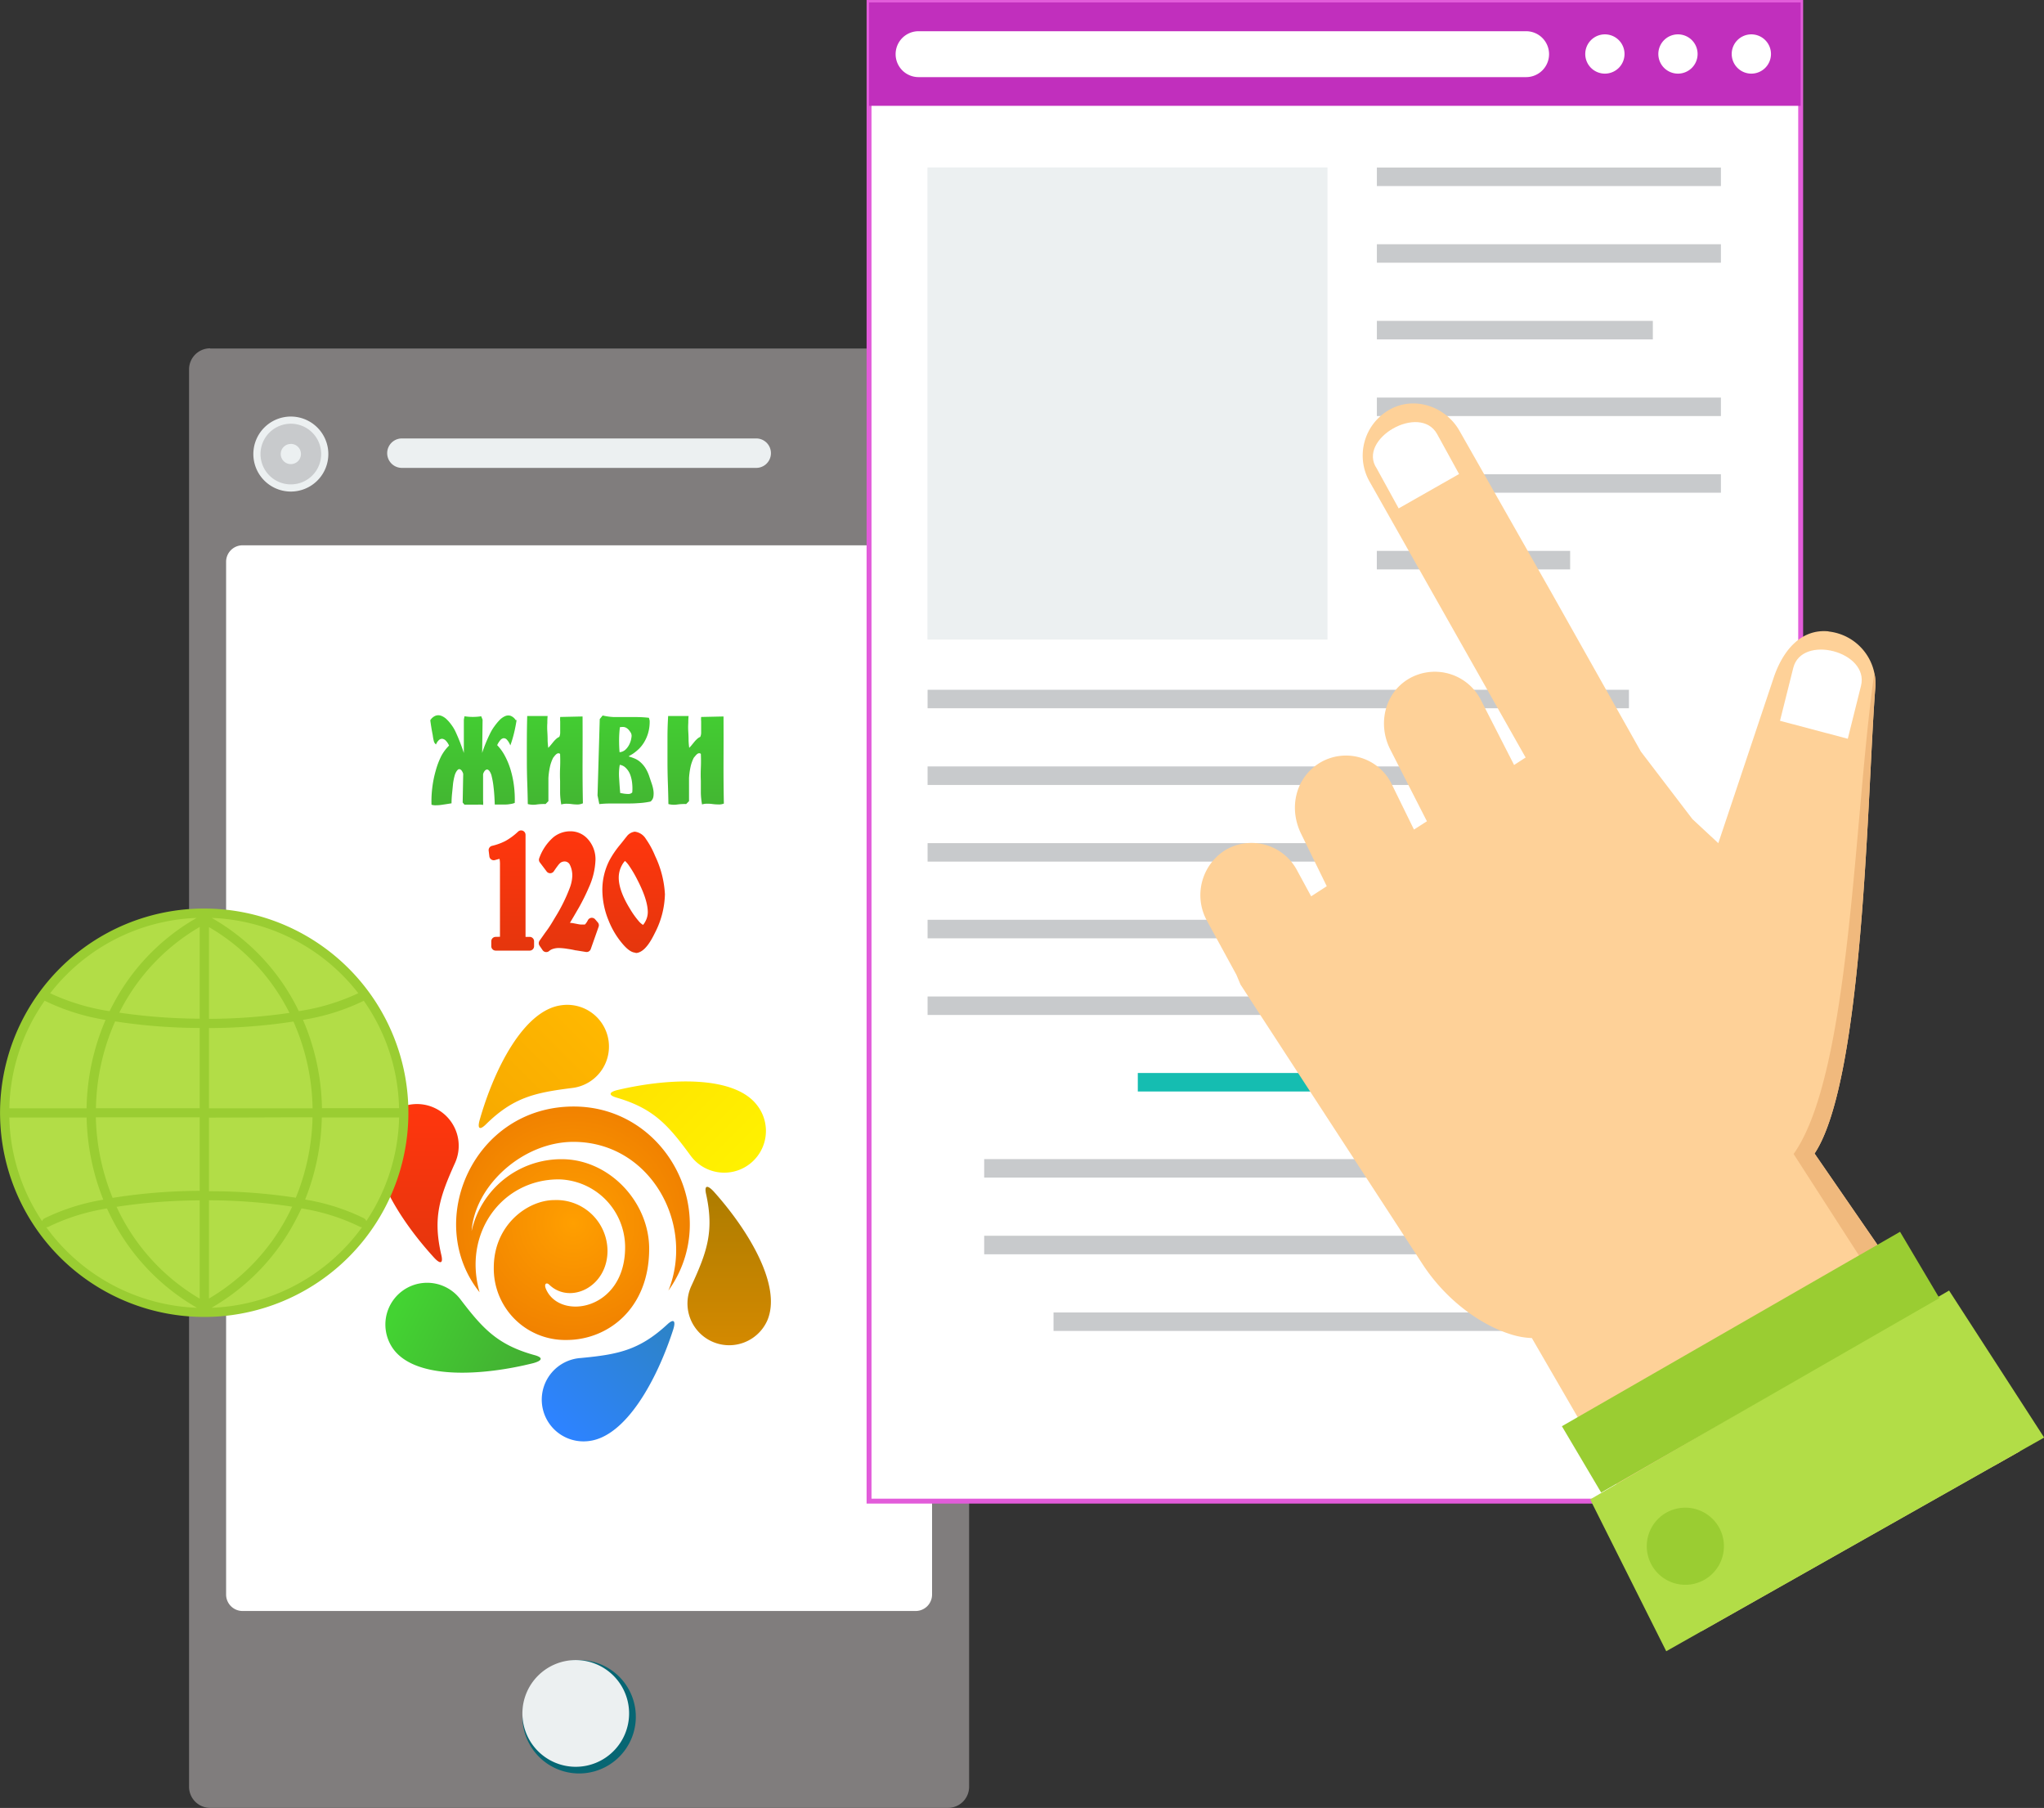 <svg xmlns="http://www.w3.org/2000/svg" xmlns:xlink="http://www.w3.org/1999/xlink" viewBox="0 0 416.47 368.32"><rect x="0" y="0" width="416.47" height="368.32" fill="#333333" stroke="none"/><defs><style>.cls-1{fill:#807d7d;}.cls-17,.cls-2{fill:#fff;}.cls-3{fill:#ecf0f1;}.cls-10,.cls-11,.cls-12,.cls-13,.cls-14,.cls-15,.cls-4,.cls-5,.cls-6,.cls-7,.cls-8,.cls-9{fill-rule:evenodd;}.cls-4{fill:url(#Новый_образец_градиентной_зал_2);}.cls-5{fill:url(#Новый_образец_градиентной_зал_3);}.cls-6{fill:url(#Новый_образец_градиентной_зал_4);}.cls-7{fill:url(#Новый_образец_градиентной_зал_5);}.cls-8{fill:url(#Новый_образец_градиентной_зал_6);}.cls-9{fill:url(#Новый_образец_градиентной_залив);}.cls-10{fill:url(#Новый_образец_градиентной_зал_7);}.cls-11{fill:url(#Новый_образец_градиентной_залив-2);}.cls-12{fill:url(#Новый_образец_градиентной_зал_6-2);}.cls-13{fill:url(#Новый_образец_градиентной_зал_6-3);}.cls-14{fill:url(#Новый_образец_градиентной_зал_6-4);}.cls-15{fill:url(#Новый_образец_градиентной_зал_6-5);}.cls-16{fill:#076673;}.cls-17{stroke:#e25cda;stroke-miterlimit:10;}.cls-18{fill:#c12fbd;}.cls-19{fill:#c8cacc;}.cls-20{fill:#15bdb1;}.cls-21{fill:#fed198;}.cls-22{fill:#f0b97d;}.cls-23{fill:#b2dd47;}.cls-24{fill:#9acd32;}</style><linearGradient id="Новый_образец_градиентной_зал_2" x1="121.29" y1="207.14" x2="98.2" y2="230.24" gradientUnits="userSpaceOnUse"><stop offset="0" stop-color="#ffb800"/><stop offset="1" stop-color="#f7a900"/></linearGradient><linearGradient id="Новый_образец_градиентной_зал_3" x1="153.18" y1="237.85" x2="130.89" y2="215.57" gradientUnits="userSpaceOnUse"><stop offset="0" stop-color="#fff200"/><stop offset="1" stop-color="#ffe300"/></linearGradient><linearGradient id="Новый_образец_градиентной_зал_4" x1="148.53" y1="273.66" x2="148.53" y2="242.11" gradientUnits="userSpaceOnUse"><stop offset="0" stop-color="#d38900"/><stop offset="1" stop-color="#ad7c00"/></linearGradient><linearGradient id="Новый_образец_градиентной_зал_5" x1="113.84" y1="290.57" x2="136.14" y2="268.27" gradientUnits="userSpaceOnUse"><stop offset="0" stop-color="#2d83ff"/><stop offset="1" stop-color="#2d83c5"/></linearGradient><linearGradient id="Новый_образец_градиентной_зал_6" x1="80.74" y1="266.68" x2="109.04" y2="280.77" gradientUnits="userSpaceOnUse"><stop offset="0" stop-color="#43d332"/><stop offset="1" stop-color="#43ab32"/></linearGradient><linearGradient id="Новый_образец_градиентной_залив" x1="84.96" y1="225.1" x2="84.98" y2="257.31" gradientUnits="userSpaceOnUse"><stop offset="0" stop-color="#ff360d"/><stop offset="1" stop-color="#e5360d"/></linearGradient><radialGradient id="Новый_образец_градиентной_зал_7" cx="116.75" cy="249.18" r="28.41" gradientUnits="userSpaceOnUse"><stop offset="0" stop-color="#ff9f00"/><stop offset="1" stop-color="#ee7c00"/></radialGradient><linearGradient id="Новый_образец_градиентной_залив-2" x1="117.51" y1="169.64" x2="117.51" y2="193.46" xlink:href="#Новый_образец_градиентной_залив"/><linearGradient id="Новый_образец_градиентной_зал_6-2" x1="96.31" y1="140.78" x2="96.31" y2="173.28" xlink:href="#Новый_образец_градиентной_зал_6"/><linearGradient id="Новый_образец_градиентной_зал_6-3" x1="113.03" y1="140.78" x2="113.03" y2="173.28" xlink:href="#Новый_образец_градиентной_зал_6"/><linearGradient id="Новый_образец_градиентной_зал_6-4" x1="127.47" y1="140.78" x2="127.47" y2="173.28" xlink:href="#Новый_образец_градиентной_зал_6"/><linearGradient id="Новый_образец_градиентной_зал_6-5" x1="141.75" y1="140.78" x2="141.75" y2="173.28" xlink:href="#Новый_образец_градиентной_зал_6"/></defs><title>news and alerts</title><g id="Слой_2" data-name="Слой 2"><g id="Слой_1-2" data-name="Слой 1"><path class="cls-1" d="M42.82,71H193.16a4.3,4.3,0,0,1,4.3,4.3V364a4.3,4.3,0,0,1-4.3,4.3H42.82a4.3,4.3,0,0,1-4.3-4.3V75.26a4.3,4.3,0,0,1,4.3-4.3Zm0,0"/><path class="cls-2" d="M49.41,111.09H186.57a3.35,3.35,0,0,1,3.34,3.34V324.85a3.34,3.34,0,0,1-3.34,3.34H49.41a3.35,3.35,0,0,1-3.34-3.34V114.43a3.35,3.35,0,0,1,3.34-3.34Zm0,0"/><path class="cls-3" d="M81.89,89.32h72.19a3,3,0,0,1,0,6H81.89a3,3,0,0,1,0-6Zm0,0"/><path class="cls-4" d="M99,229.06c5.57-5.49,9.95-6.45,17.45-7.4a8.5,8.5,0,1,0-2.14-16.86c-7.62,1.05-13.62,13-16.55,23.27C97.26,229.78,97.61,230.42,99,229.06Z"/><path class="cls-5" d="M125.64,223.61c7.51,2.2,10.47,5.56,14.95,11.65a8.5,8.5,0,1,0,13.69-10.07c-4.63-6.15-17.95-5.6-28.38-3.15C124.17,222.44,123.79,223.07,125.64,223.61Z"/><path class="cls-6" d="M143.87,243.26c1.68,7.64.15,11.85-3,18.7a8.5,8.5,0,1,0,15.41,7.18c3.17-7-3.7-18.43-10.86-26.41C144.19,241.41,143.45,241.37,143.87,243.26Z"/><path class="cls-7" d="M135.95,269.82c-5.75,5.31-10.15,6.13-17.67,6.84a8.5,8.5,0,1,0,1.6,16.92c7.65-.81,14-12.52,17.29-22.73C137.7,269.17,137.36,268.51,135.95,269.82Z"/><path class="cls-8" d="M108.93,276.07c-7.54-2.08-10.56-5.39-15.14-11.4A8.5,8.5,0,0,0,80.27,275c4.72,6.07,18,5.31,28.43,2.69C110.41,277.21,110.79,276.58,108.93,276.07Z"/><path class="cls-9" d="M89.92,255.66c-1.78-7.62-.31-11.85,2.79-18.74a8.5,8.5,0,1,0-15.5-7c-3.08,7.05,4,18.38,11.21,26.26C89.63,257.51,90.36,257.54,89.92,255.66Z"/><path class="cls-10" d="M111.24,262.59c2.79,6.54,16.13,4.37,16.13-8.49a13.84,13.84,0,0,0-13.51-13.84c-11.64,0-19.6,11-16.14,23-11.47-14.38-1.24-37.84,19.17-37.84,19.08,0,30.37,22,19.3,37.5,5.46-13.63-3.74-30.3-19.35-30.3-10.29,0-20.08,8.87-20.75,18.18a18.75,18.75,0,0,1,18.35-14.65c9.71,0,17.83,8.73,17.83,18.25,0,12.25-8.46,18.58-16.83,18.58a14.55,14.55,0,0,1-14.83-14.73c0-8.68,6.87-13.77,12.36-13.77a10.41,10.41,0,0,1,10.81,10.32c0,7.44-7.66,11-11.88,6.91C111.4,261.21,110.77,261.48,111.24,262.59Z"/><path class="cls-11" d="M101.87,190.84V176.22a5.83,5.83,0,0,0-.09-1.25l-.27.06-.64.18a.9.9,0,0,1-1.16-.75l-.14-1.14a.9.9,0,0,1,.67-1,12,12,0,0,0,2.75-1,12.92,12.92,0,0,0,2.58-1.91.9.9,0,0,1,1.51.66v20.79h.84a.9.9,0,0,1,.9.9v1a.9.9,0,0,1-.9.9H101a.9.9,0,0,1-.9-.9v-1a.9.9,0,0,1,.9-.9ZM116.12,188a5.49,5.49,0,0,1,.65.07l.88.17a6.21,6.21,0,0,0,.72.11c.24,0,.47,0,.71,0a.19.19,0,0,0,.16-.07,3.87,3.87,0,0,0,.55-.83.9.9,0,0,1,1.48-.16l.54.63a.88.88,0,0,1,.16.88l-1.6,4.54a.89.89,0,0,1-1,.59l-2-.32-.09,0a15.6,15.6,0,0,0-1.6-.3,11.93,11.93,0,0,0-1.77-.18,3.79,3.79,0,0,0-1.44.25,2,2,0,0,0-.57.35.9.9,0,0,1-1.34-.16l-.63-.92a.89.89,0,0,1,0-1l1.11-1.58v0c.32-.43.64-.87.94-1.33.41-.62.8-1.29,1.18-1.93a33.92,33.92,0,0,0,2.93-5.92,7.7,7.7,0,0,0,.51-2.33,4.86,4.86,0,0,0-.51-2.43,1.16,1.16,0,0,0-1.08-.63,1.4,1.4,0,0,0-1,.43,4.66,4.66,0,0,0-.41.5c-.27.35-.52.72-.77,1.09a.9.9,0,0,1-1.46,0L110,175.7a.88.88,0,0,1-.12-.89,10.16,10.16,0,0,1,2.89-4.26,5.48,5.48,0,0,1,3.45-1.2,4.7,4.7,0,0,1,3.55,1.59,6.11,6.11,0,0,1,1.56,4.28,14.84,14.84,0,0,1-1.34,5.55,42.14,42.14,0,0,1-2.05,4.14c-.58,1-1.19,2.06-1.81,3.08Zm13.41,6.08c-1.09,0-2.16-1.17-2.8-1.94a16.84,16.84,0,0,1-2.69-4.52,16.6,16.6,0,0,1-1.31-6.3,13.18,13.18,0,0,1,1.42-6,19.16,19.16,0,0,1,2.17-3.2l.63-.78c.24-.31.48-.62.72-.91v0a2.41,2.41,0,0,1,1.67-1,3.05,3.05,0,0,1,2.25,1.46,17.41,17.41,0,0,1,1.89,3.48,20.58,20.58,0,0,1,2,7.79,17.93,17.93,0,0,1-2,7.81c-.69,1.41-2.1,4.18-4,4.18Zm1.49-5.66a3.24,3.24,0,0,0,.45-.66,4,4,0,0,0,.52-1.91c0-2.18-1.21-4.86-2.2-6.76a23.4,23.4,0,0,0-1.67-2.81,5.08,5.08,0,0,0-.78-.89,3.77,3.77,0,0,0-.58.8,5.24,5.24,0,0,0-.69,2.61c0,2.17,1.18,4.55,2.29,6.35a17.52,17.52,0,0,0,1.83,2.56A3.58,3.58,0,0,0,131,188.41Z"/><path class="cls-12" d="M105.08,146.71a2.12,2.12,0,0,0-1.06-.89,1.6,1.6,0,0,0-1.12.08,3.69,3.69,0,0,0-1.12.8,11.23,11.23,0,0,0-1,1.21,9,9,0,0,0-.87,1.41q-.41.82-.75,1.62t-.58,1.46q-.25.66-.34,1l.09-6.79-.28-.69a11.18,11.18,0,0,1-1.71.13,10.82,10.82,0,0,1-1.7-.13l-.13.69,0,6.79q-.09-.3-.34-1t-.58-1.54q-.34-.85-.74-1.72a7.86,7.86,0,0,0-.86-1.46,8.32,8.32,0,0,0-1-1.16,3.29,3.29,0,0,0-1.12-.71,1.67,1.67,0,0,0-1.13,0,2.32,2.32,0,0,0-1.07.92q.09.69.22,1.49t.28,1.53A9.29,9.29,0,0,0,88.4,151a1.2,1.2,0,0,0,.44.66,2.32,2.32,0,0,1,.6-.9.93.93,0,0,1,.69-.25,1.21,1.21,0,0,1,.71.38,3.37,3.37,0,0,1,.66,1A8.86,8.86,0,0,0,89.92,154,16.08,16.08,0,0,0,88.78,157a22,22,0,0,0-.69,3.38,22.58,22.58,0,0,0-.17,3.56,2.67,2.67,0,0,0,.92.11q.53,0,1.08-.08t1.08-.16l1-.16q0-.92.11-2t.2-2a11.87,11.87,0,0,1,.32-1.62,3,3,0,0,1,.46-1,1.28,1.28,0,0,1,.24-.25.38.38,0,0,1,.32-.08.71.71,0,0,1,.37.23,2,2,0,0,1,.36.72l-.11,5.84.36.43s.11,0,.29,0l.67,0,.85,0h.89a6.76,6.76,0,0,1,.72,0,1.72,1.72,0,0,1,.38.07,4.1,4.1,0,0,0,0-.87q0-.84,0-1.89t0-2.07q0-1,0-1.44a1.85,1.85,0,0,1,.37-.72.76.76,0,0,1,.37-.23.39.39,0,0,1,.32.08,1.17,1.17,0,0,1,.25.25,2.9,2.9,0,0,1,.45,1.08,16.21,16.21,0,0,1,.32,1.72q.13,1,.2,2t.1,2l1,0q.54,0,1.09,0t1.07-.1a3.55,3.55,0,0,0,.91-.23,22.27,22.27,0,0,0-.16-3.49,19.92,19.92,0,0,0-.69-3.28,15,15,0,0,0-1.17-2.84,9.72,9.72,0,0,0-1.56-2.16,4.49,4.49,0,0,1,.63-1,1.06,1.06,0,0,1,.67-.41.87.87,0,0,1,.69.31,3.61,3.61,0,0,1,.69,1.16,23.2,23.2,0,0,0,.75-2.49q.32-1.31.53-2.69Z"/><path class="cls-13" d="M118.77,163.7q-.09-4.3-.07-8.85t0-8.89l-4.56.1a5.67,5.67,0,0,0,0,.93l0,1.16q0,.59,0,1.13a2.12,2.12,0,0,1-.18.84,2.12,2.12,0,0,0-.61.39,5.66,5.66,0,0,0-.57.59l-.54.66a7.18,7.18,0,0,1-.53.59,14.34,14.34,0,0,1-.13-1.49q0-.87-.06-1.79t0-1.77q0-.85.06-1.44h-4.16q-.06,2.16-.07,4.48t0,4.62q0,2.31.08,4.56t.11,4.28a4.43,4.43,0,0,0,1.77.1,10.09,10.09,0,0,1,1.85-.1l.58-.59q0-1.21,0-2.39t0-2.3a14.7,14.7,0,0,1,.28-2.15,7.75,7.75,0,0,1,.69-2L113,154a2.41,2.41,0,0,1,.35-.36.79.79,0,0,1,.37-.18.5.5,0,0,1,.4.13q.06,1.48,0,2.85t0,2.66q0,1.28,0,2.48a15.31,15.31,0,0,0,.24,2.31,3.45,3.45,0,0,1,1.1-.15q.56,0,1.11.08a9.4,9.4,0,0,0,1.1.07,2.54,2.54,0,0,0,1.05-.23Z"/><path class="cls-14" d="M133.13,161a7.66,7.66,0,0,0-.35-1.39c-.16-.47-.31-.91-.45-1.33a7.93,7.93,0,0,0-.81-1.79,5.7,5.7,0,0,0-1-1.19,4.17,4.17,0,0,0-1.13-.74,11.11,11.11,0,0,0-1.27-.45s0-.09.22-.19a7.66,7.66,0,0,0,.77-.47,9.46,9.46,0,0,0,1.05-.87,6.76,6.76,0,0,0,1.07-1.35,7.92,7.92,0,0,0,.83-1.9,8.32,8.32,0,0,0,.31-2.54l-.15-.56a22.74,22.74,0,0,0-2.36-.15H127.5c-.8,0-1.59,0-2.39,0a12.66,12.66,0,0,1-2.32-.32l-.59.73-.45,15.55.36,1.77a22.14,22.14,0,0,1,2.56-.12h2.64c.9,0,1.78,0,2.66-.07a15.52,15.52,0,0,0,2.58-.33,1.58,1.58,0,0,0,.58-1A4.22,4.22,0,0,0,133.13,161Zm-6.83-12.85a3.47,3.47,0,0,1,.7-.05,1.41,1.41,0,0,1,.56.15,2,2,0,0,1,.5.39,4.38,4.38,0,0,1,.5.69,1.35,1.35,0,0,1,.1.87,4.28,4.28,0,0,1-.35,1.27,3.69,3.69,0,0,1-.8,1.18,2,2,0,0,1-1.27.59c-.07-.76-.1-1.61-.1-2.53A22.48,22.48,0,0,1,126.3,148.19Zm2.53,13.28a1.08,1.08,0,0,1-.55.3,2.43,2.43,0,0,1-.66,0,4.1,4.1,0,0,1-.67-.08l-.58-.1q-.13-1.48-.22-3a10.83,10.83,0,0,1,.13-2.74,2.15,2.15,0,0,1,1.22.62,3.78,3.78,0,0,1,.94,1.48,6.93,6.93,0,0,1,.36,1.65A9.35,9.35,0,0,1,128.82,161.47Z"/><path class="cls-15" d="M147.49,163.7q-.09-4.3-.07-8.85t0-8.89l-4.56.1a5.69,5.69,0,0,0,0,.93l0,1.16q0,.59,0,1.13a2.12,2.12,0,0,1-.18.84,2.12,2.12,0,0,0-.61.39,5.67,5.67,0,0,0-.57.59l-.54.66a7.19,7.19,0,0,1-.53.59,14.35,14.35,0,0,1-.13-1.49q0-.87-.06-1.79t0-1.77q0-.85.06-1.44h-4.16Q136,148,136,150.34t0,4.62q0,2.31.08,4.56t.11,4.28a4.43,4.43,0,0,0,1.77.1,10.09,10.09,0,0,1,1.85-.1l.58-.59q0-1.21,0-2.39t0-2.3a14.69,14.69,0,0,1,.28-2.15,7.74,7.74,0,0,1,.69-2l.32-.38a2.41,2.41,0,0,1,.35-.36.79.79,0,0,1,.37-.18.5.5,0,0,1,.4.13q.06,1.48,0,2.85t0,2.66q0,1.28,0,2.48a15.25,15.25,0,0,0,.24,2.31,3.45,3.45,0,0,1,1.1-.15q.56,0,1.11.08a9.4,9.4,0,0,0,1.1.07A2.54,2.54,0,0,0,147.49,163.7Z"/><path class="cls-16" d="M118,338.19a11.55,11.55,0,1,1-11.55,11.55A11.55,11.55,0,0,1,118,338.19Zm0,0"/><rect class="cls-17" x="177.07" y="0.5" width="189.82" height="305.31"/><rect class="cls-18" x="177.07" y="0.5" width="189.82" height="21.06"/><path class="cls-2" d="M310.95,6.36H187.16a4.67,4.67,0,1,0,0,9.35H310.95a4.67,4.67,0,1,0,0-9.35Zm0,0"/><path class="cls-2" d="M327,7a4,4,0,1,1-4,4,4,4,0,0,1,4-4Zm0,0"/><path class="cls-2" d="M341.89,7a4,4,0,1,1-4,4,4,4,0,0,1,4-4Zm0,0"/><path class="cls-2" d="M356.84,7a4,4,0,1,1-4,4,4,4,0,0,1,4-4Zm0,0"/><rect class="cls-3" x="188.97" y="34.11" width="81.51" height="96.18"/><path class="cls-19" d="M280.53,112.23h39.39V116H280.53ZM214.66,267.37H329.3v3.77H214.66Zm-14.13-15.62h142.9v3.77H200.53Zm0-15.62h142.9v3.77H200.53ZM189,203h142.9v3.77H189Zm0-15.62h142.9v3.77H189Zm0-15.62H303.61v3.77H189Zm0-15.62h142.9v3.77H189Zm0-15.62h142.9v3.77H189ZM280.54,34.13h70.1V37.9h-70.1Zm0,15.62h70.1v3.77h-70.1Zm0,15.62h56.23v3.77H280.54Zm0,15.62h70.1v3.77h-70.1Zm0,15.62h70.1v3.77h-70.1Zm0,0"/><rect class="cls-20" x="231.83" y="218.59" width="80.29" height="3.77"/><path class="cls-21" d="M372.58,128.62c-5.69-.56-9.36,4-11.18,9.42l-11.29,33.73-5.28-4.91-10.49-13.74L316,120.54,297.37,87.76c-2.92-5.13-9.47-7.16-14.44-4.19a10.73,10.73,0,0,0-3.9,14.5l31.82,56.25-2.35,1.52-6.87-13.44a10.53,10.53,0,0,0-14.44-4.2c-5,2.84-6.59,9.25-3.91,14.5l7.46,14.61L288.1,169l-4.66-9.51A10.37,10.37,0,0,0,269,155.35c-5,3-6.5,9.2-3.9,14.5l5.23,10.69-3.18,2.06-2.89-5.33a10.51,10.51,0,0,0-14.43-4.19,10.82,10.82,0,0,0-3.91,14.5l6,11,.84,2,37,56.82c5,7.72,12.13,12.53,17.86,14.36a16.19,16.19,0,0,0,4.5.83l34.59,59.7,64.83-36.65L369.72,235c10.11-15.22,10.75-74.48,12.38-94.91a10.7,10.7,0,0,0-9.52-11.44Zm0,0"/><path class="cls-22" d="M406.35,298.58l5.16-2.92L369.72,235c10.11-15.23,10.75-74.48,12.38-94.91a10.42,10.42,0,0,0-.19-3c-4.19,28.66-4.75,81.55-16.46,98l40.91,63.49Zm0,0"/><path class="cls-23" d="M397.13,262.91,324,305.46l15.5,30.93,77-43.53Zm0,0"/><path class="cls-24" d="M387.14,250.94l-68.9,39.61,8,13.51,68.91-39.61Zm0,0"/><path class="cls-24" d="M339.39,308.23a7.86,7.86,0,1,0,10.79,2.8,7.89,7.89,0,0,0-10.79-2.8Zm0,0"/><path class="cls-2" d="M280.52,95.45l4.46,8.12,12.31-7-4.46-8.12c-3.51-6.39-16.39,1-12.31,7Zm84.86,40.62-2.7,10.77,13.81,3.66,2.69-10.77c1.75-7-12.07-10.6-13.8-3.66Zm0,0"/><path class="cls-3" d="M117.31,338.19a10.87,10.87,0,1,1-10.87,10.87,10.87,10.87,0,0,1,10.87-10.87Zm0,0"/><path class="cls-23" d="M41.61,185.25A41.44,41.44,0,1,1,.16,226.7a41.45,41.45,0,0,1,41.44-41.44Zm0,0"/><path class="cls-24" d="M41.61,185.09a41.6,41.6,0,1,1-29.42,12.19,41.49,41.49,0,0,1,29.42-12.19ZM74.17,248.2a.92.92,0,0,1,.46.57,39.51,39.51,0,0,0,6.69-21.12H65.57a47.62,47.62,0,0,1-3.4,16.72,43,43,0,0,1,12,3.82ZM73.79,250a.89.89,0,0,1-.52-.11,41.55,41.55,0,0,0-11.85-3.71Q60.77,247.58,60,249a44.17,44.17,0,0,1-16.9,17.42,39.6,39.6,0,0,0,26.56-11.6,40.44,40.44,0,0,0,4.1-4.81ZM40.08,266.39A44.19,44.19,0,0,1,23.19,249q-.74-1.38-1.39-2.81a42.26,42.26,0,0,0-11.86,3.7,1,1,0,0,1-.52.11,39.76,39.76,0,0,0,30.67,16.42ZM8.59,248.78a.92.92,0,0,1,.46-.57,43.29,43.29,0,0,1,12-3.81,47.64,47.64,0,0,1-3.4-16.74H1.9a39.47,39.47,0,0,0,6.69,21.13Zm-6.69-23H17.64a47.29,47.29,0,0,1,3.87-18A44.61,44.61,0,0,1,9.1,203.87a39.52,39.52,0,0,0-7.2,21.89Zm8.33-23.43A44.16,44.16,0,0,0,22.33,206c.3-.61.61-1.22.94-1.82A43.71,43.71,0,0,1,40.07,187a39.6,39.6,0,0,0-26.55,11.6,40.72,40.72,0,0,0-3.29,3.73ZM43.14,187a43.76,43.76,0,0,1,16.8,17.15c.33.61.64,1.22.94,1.84A43.62,43.62,0,0,0,73,202.34,39.7,39.7,0,0,0,43.14,187Zm31,16.87a43.89,43.89,0,0,1-12.41,3.89,47.35,47.35,0,0,1,3.87,18H81.31a39.53,39.53,0,0,0-7.19-21.89Zm-31.56-15v18.69a116.33,116.33,0,0,0,16.4-1.21c-.21-.43-.43-.84-.66-1.26a41.88,41.88,0,0,0-15.74-16.22Zm0,20.57v16.35H63.69a45.47,45.47,0,0,0-3.9-17.68,116.94,116.94,0,0,1-17.24,1.33Zm0,18.24v15A114.84,114.84,0,0,1,60.27,244a45.73,45.73,0,0,0,3.41-16.39Zm0,16.86v20a42.34,42.34,0,0,0,15.82-16.46q.6-1.11,1.13-2.26a115.32,115.32,0,0,0-16.95-1.3Zm-1.89,20v-20a115.77,115.77,0,0,0-16.94,1.31q.53,1.14,1.12,2.25a42.28,42.28,0,0,0,15.82,16.46Zm0-21.91v-15H19.53a45.8,45.8,0,0,0,3.42,16.4,115.36,115.36,0,0,1,17.71-1.43Zm0-16.86V209.42a116.24,116.24,0,0,1-17.23-1.34,45.32,45.32,0,0,0-3.91,17.69Zm0-18.24V188.84a41.87,41.87,0,0,0-15.74,16.22c-.22.41-.44.83-.65,1.24a117.62,117.62,0,0,0,16.39,1.23Zm0,0"/><path class="cls-2" d="M88.5,256.34"/><path class="cls-3" d="M59.26,84.86a7.64,7.64,0,1,1-7.64,7.64,7.64,7.64,0,0,1,7.64-7.64Zm0,0"/><path class="cls-19" d="M59.26,86.32a6.18,6.18,0,1,1-6.18,6.18,6.18,6.18,0,0,1,6.18-6.18Zm0,0"/><path class="cls-3" d="M59.26,90.43A2.06,2.06,0,1,1,57.2,92.5a2.06,2.06,0,0,1,2.06-2.06Zm0,0"/></g></g></svg>